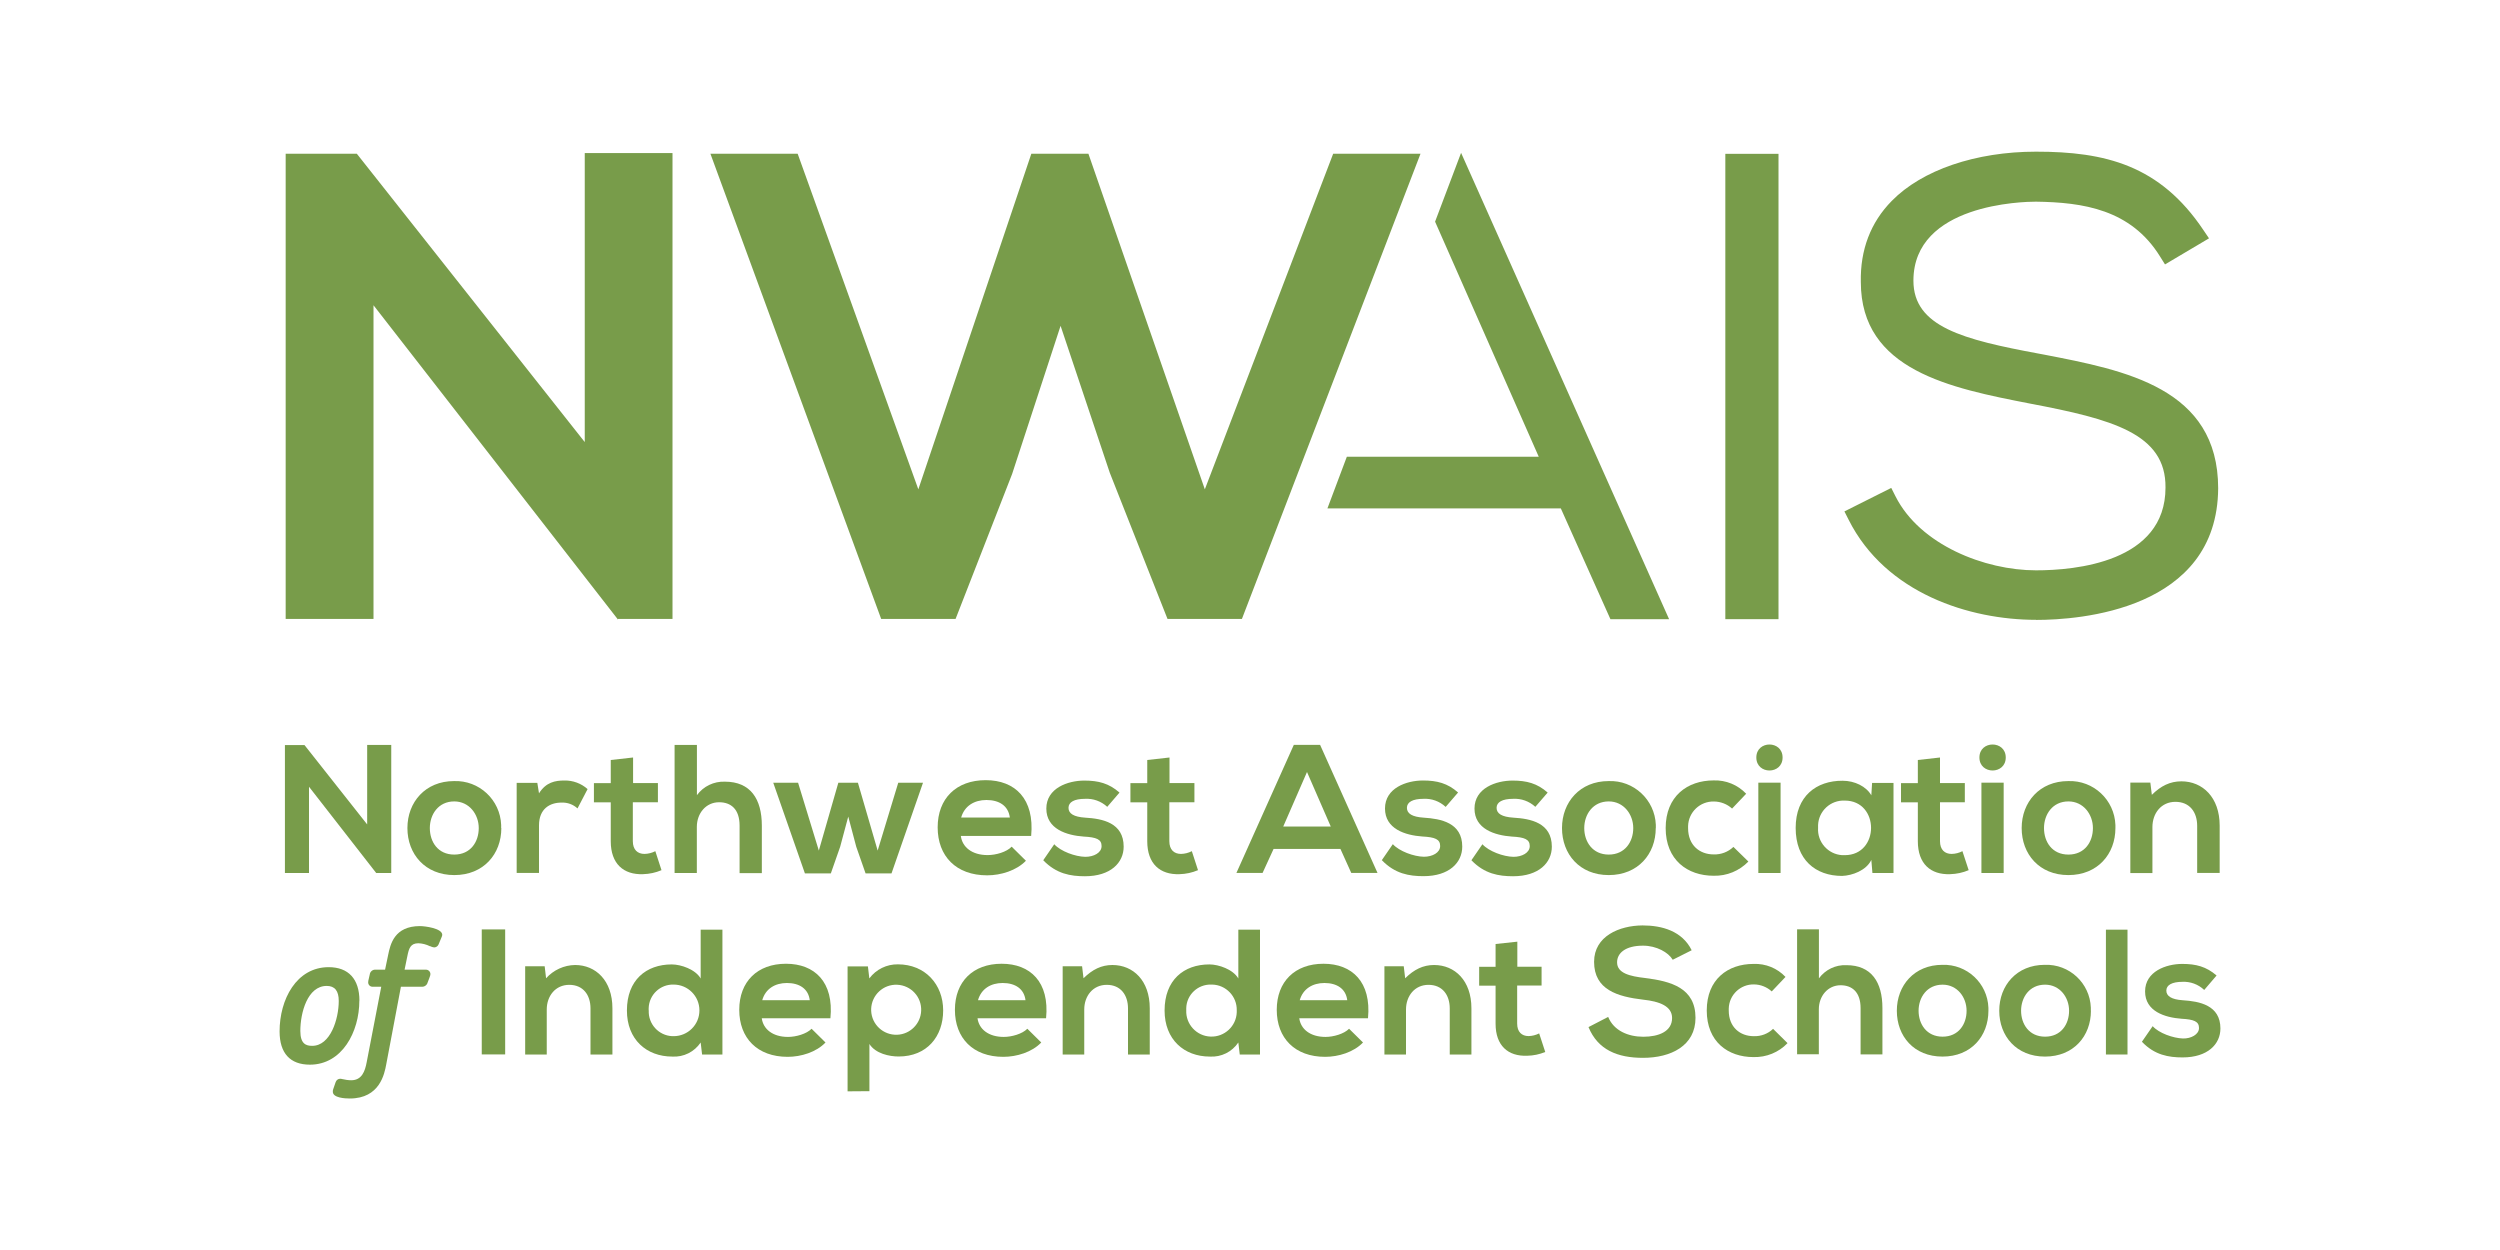 <svg viewBox="0 0 300 150" xmlns="http://www.w3.org/2000/svg" id="client_logos">
  <defs>
    <style>
      .cls-1 {
        fill: #789c4a;
      }
    </style>
  </defs>
  <g id="NWAIS">
    <polygon points="44.06 89.39 46.95 89.39 46.95 104.76 45.16 104.76 45.16 104.78 37.08 94.41 37.08 104.76 34.19 104.76 34.19 89.41 36.54 89.41 44.06 98.93 44.06 89.39" class="cls-1"></polygon>
    <path d="M51.58,99.37c0,1.64.96,3.18,2.93,3.18s2.94-1.54,2.94-3.18-1.14-3.2-2.94-3.2c-1.92,0-2.93,1.58-2.93,3.2M60.16,99.37c0,3.11-2.13,5.64-5.64,5.64s-5.63-2.53-5.63-5.64,2.15-5.64,5.59-5.64c3.02-.11,5.55,2.25,5.66,5.27,0,.12,0,.25,0,.37" class="cls-1"></path>
    <path d="M64.48,93.95l.2,1.25c.84-1.34,1.95-1.54,3.05-1.54,1.02-.02,2.02.35,2.78,1.03l-1.21,2.32c-.52-.48-1.21-.73-1.92-.7-1.4,0-2.7.74-2.7,2.74v5.7h-2.68v-10.81h2.48Z" class="cls-1"></path>
    <path d="M75.97,90.9v3.07h2.98v2.3h-3.01v4.67c0,1.03.57,1.53,1.4,1.53.45-.01.89-.12,1.3-.33l.74,2.28c-.7.3-1.45.46-2.21.48-2.35.09-3.88-1.25-3.88-3.95v-4.67h-2.02v-2.3h2.02v-2.78l2.68-.3Z" class="cls-1"></path>
    <path d="M83.63,89.41v6.01c.78-1.07,2.04-1.67,3.36-1.62,3.07,0,4.43,2.08,4.43,5.28v5.7h-2.67v-5.7c0-1.98-1.03-2.81-2.46-2.81-1.58,0-2.67,1.33-2.67,2.96v5.53h-2.67v-15.37h2.69Z" class="cls-1"></path>
    <polygon points="102.95 93.93 105.32 102.07 107.79 93.93 110.76 93.93 106.98 104.81 103.87 104.81 102.75 101.61 101.79 97.99 100.82 101.61 99.7 104.81 96.59 104.81 92.79 93.93 95.77 93.93 98.26 102.07 100.6 93.93 102.95 93.93" class="cls-1"></polygon>
    <path d="M121.18,98.1c-.18-1.4-1.27-2.1-2.81-2.1-1.44,0-2.63.7-3.03,2.1h5.83ZM115.3,100.31c.17,1.34,1.33,2.3,3.22,2.3.99,0,2.28-.37,2.88-1.01l1.71,1.69c-1.14,1.18-3.01,1.75-4.65,1.75-3.73,0-5.94-2.3-5.94-5.76s2.23-5.66,5.76-5.66,5.88,2.24,5.46,6.69h-8.45Z" class="cls-1"></path>
    <path d="M132.87,96.82c-.73-.67-1.69-1.02-2.68-.96-1.27,0-1.97.39-1.97,1.08s.63,1.09,2.02,1.18c2.04.12,4.6.6,4.6,3.48,0,1.92-1.56,3.55-4.65,3.55-1.71,0-3.42-.28-5-1.92l1.32-1.92c.77.85,2.52,1.49,3.73,1.51,1.01,0,1.95-.48,1.95-1.29s-.61-1.06-2.15-1.14c-2.04-.15-4.48-.9-4.48-3.36s2.59-3.36,4.56-3.36c1.69,0,2.96.33,4.22,1.44l-1.47,1.71Z" class="cls-1"></path>
    <path d="M140.34,90.9v3.07h2.99v2.3h-3.01v4.67c0,1.03.57,1.53,1.4,1.53.45-.01.89-.12,1.3-.33l.74,2.28c-.7.3-1.45.46-2.21.48-2.35.09-3.88-1.25-3.88-3.95v-4.67h-2.02v-2.3h2.02v-2.78l2.67-.3Z" class="cls-1"></path>
    <path d="M156.84,92.64l-2.85,6.54h5.7l-2.85-6.54ZM160.85,101.87h-8.02l-1.32,2.88h-3.14l6.89-15.37h3.15l6.89,15.37h-3.15l-1.3-2.88Z" class="cls-1"></path>
    <path d="M173.47,96.82c-.72-.67-1.69-1.02-2.67-.96-1.27,0-1.97.39-1.97,1.08s.63,1.09,2.02,1.18c2.04.13,4.62.6,4.62,3.47,0,1.92-1.56,3.55-4.65,3.55-1.71,0-3.42-.28-5-1.92l1.32-1.92c.77.85,2.52,1.49,3.73,1.51,1.01,0,1.95-.48,1.95-1.29s-.61-1.06-2.15-1.14c-2.04-.15-4.47-.9-4.47-3.36s2.58-3.36,4.56-3.36c1.69,0,2.96.33,4.21,1.44l-1.49,1.73Z" class="cls-1"></path>
    <path d="M184.24,96.82c-.73-.67-1.69-1.02-2.68-.96-1.27,0-1.97.39-1.97,1.08s.63,1.09,2.02,1.18c2.04.12,4.61.6,4.61,3.48,0,1.92-1.56,3.55-4.65,3.55-1.71,0-3.42-.28-5-1.92l1.32-1.92c.77.85,2.52,1.49,3.73,1.51,1.01,0,1.95-.48,1.95-1.29s-.61-1.06-2.15-1.14c-2.04-.15-4.48-.9-4.48-3.36s2.59-3.36,4.57-3.36c1.69,0,2.96.33,4.21,1.44l-1.48,1.71Z" class="cls-1"></path>
    <path d="M190.11,99.37c0,1.64.99,3.18,2.94,3.18s2.94-1.54,2.94-3.18-1.14-3.2-2.94-3.2c-1.92,0-2.94,1.58-2.94,3.2M198.69,99.37c0,3.11-2.13,5.64-5.64,5.64s-5.61-2.53-5.61-5.64,2.15-5.64,5.59-5.64c3.02-.12,5.55,2.24,5.67,5.25,0,.13,0,.26,0,.39" class="cls-1"></path>
    <path d="M209.81,103.38c-1.09,1.13-2.6,1.75-4.17,1.71-3.14,0-5.76-1.89-5.76-5.72s2.61-5.72,5.76-5.72c1.47-.05,2.89.53,3.9,1.6l-1.69,1.78c-.59-.54-1.37-.84-2.17-.85-1.68-.04-3.07,1.28-3.11,2.96,0,.08,0,.16,0,.24,0,2.06,1.4,3.15,3.07,3.15.88.03,1.73-.29,2.37-.9l1.8,1.76Z" class="cls-1"></path>
    <path d="M211,104.76h2.67v-10.84h-2.67v10.84ZM213.91,90.9c0,2.08-3.15,2.08-3.15,0s3.15-2.08,3.15,0" class="cls-1"></path>
    <path d="M218.17,99.34c-.11,1.7,1.18,3.17,2.89,3.28.1,0,.21,0,.31,0,4.21,0,4.21-6.55,0-6.55-1.7-.07-3.13,1.24-3.2,2.94,0,.11,0,.22,0,.33M224.66,93.95h2.56v10.81h-2.53l-.13-1.57c-.61,1.27-2.3,1.88-3.51,1.92-3.2,0-5.57-1.95-5.57-5.76s2.48-5.68,5.64-5.66c1.44,0,2.83.68,3.44,1.75l.09-1.49Z" class="cls-1"></path>
    <path d="M232.8,90.9v3.07h2.98v2.3h-2.98v4.67c0,1.03.57,1.53,1.4,1.53.45-.01.89-.12,1.29-.33l.75,2.28c-.7.3-1.46.46-2.22.48-2.35.09-3.88-1.25-3.88-3.95v-4.67h-2.02v-2.3h2.02v-2.78l2.66-.3Z" class="cls-1"></path>
    <path d="M237.77,104.76h2.67v-10.84h-2.67v10.84ZM240.69,90.9c0,2.08-3.16,2.08-3.16,0s3.16-2.08,3.16,0" class="cls-1"></path>
    <path d="M245.28,99.37c0,1.64.96,3.18,2.93,3.18s2.94-1.54,2.94-3.18-1.14-3.2-2.94-3.2c-1.92,0-2.93,1.58-2.93,3.2M253.85,99.37c0,3.11-2.13,5.64-5.64,5.64s-5.61-2.53-5.61-5.64,2.15-5.64,5.59-5.64c3.02-.11,5.55,2.25,5.66,5.27,0,.12,0,.25,0,.37" class="cls-1"></path>
    <path d="M263.66,104.76v-5.66c0-1.65-.9-2.88-2.61-2.88s-2.76,1.38-2.76,3.03v5.52h-2.65v-10.86h2.4l.18,1.47c1.09-1.08,2.19-1.62,3.55-1.62,2.54,0,4.59,1.92,4.59,5.31v5.68h-2.69Z" class="cls-1"></path>
    <polygon points="70.17 18.37 80.7 18.37 80.7 74.27 74.16 74.27 74.16 74.35 44.82 36.63 44.82 74.27 34.28 74.27 34.28 18.45 42.82 18.45 70.17 53.05 70.17 18.37" class="cls-1"></polygon>
    <polygon points="149.03 74.27 140.1 74.27 133.17 56.72 127.27 39.1 121.45 56.89 114.67 74.27 105.74 74.27 85.25 18.45 95.72 18.45 110.2 58.72 123.76 18.45 130.61 18.45 144.58 58.72 159.98 18.45 170.46 18.45 149.03 74.27" class="cls-1"></polygon>
    <rect height="55.84" width="6.38" y="18.46" x="207.04" class="cls-1"></rect>
    <polygon points="193.25 74.3 187.3 61.01 159.29 61.01 161.62 54.81 184.65 54.81 172.21 26.6 175.33 18.34 200.29 74.3 193.25 74.3" class="cls-1"></polygon>
    <path d="M244.32,74.38h0c-7.94,0-18.02-3.15-22.48-12l-.51-1.01,5.62-2.82.51,1.01c2.94,5.83,10.71,8.88,16.86,8.88,4.68,0,15.54-.96,15.54-9.93.07-6.49-6.41-8.21-16.26-10.08-9.52-1.86-20.3-3.97-20.3-14.59-.08-3.84,1.16-7.14,3.71-9.73,3.63-3.71,10.08-5.91,17.31-5.91,8.28,0,14.86,1.6,20.09,9.41l.67.99-5.28,3.13-.6-.96c-3.51-5.65-9.23-6.49-14.89-6.57-1.5,0-14.7.26-14.7,9.48,0,5.54,5.96,7.07,15.07,8.76l.59.11c9.79,1.89,20.9,4.02,20.91,16.04-.09,14.66-16.74,15.8-21.84,15.8" class="cls-1"></path>
    <path d="M43.13,120.08c0-2.59-1.31-4.02-3.69-4.02-3.87,0-5.89,3.87-5.89,7.71,0,2.61,1.26,3.99,3.64,3.99,3.87,0,5.93-3.95,5.93-7.67ZM37.45,125.5c-.7,0-1.41-.21-1.41-1.78,0-2.18.85-5.41,3.17-5.41.96,0,1.44.59,1.44,1.8,0,2.18-1,5.39-3.18,5.39h-.02Z" class="cls-1"></path>
    <path d="M50.41,111.13c-3.1,0-3.57,2.18-3.84,3.5l-.36,1.73h-1.16c-.35-.02-.64.24-.68.58l-.12.53c-.04.13-.06.27-.07.41,0,.3.24.54.54.53,0,0,.02,0,.03,0h1l-1.75,9.07c-.2,1.07-.58,2.15-1.85,2.15-.36,0-.72-.06-1.07-.14-.08-.02-.17-.04-.26-.04-.25,0-.46.17-.54.4l-.29.84c-.04.1-.06.21-.05.32,0,.73,1.44.81,2.03.81,3.62,0,4.17-2.98,4.38-4.1l1.76-9.31h2.55c.31,0,.59-.22.66-.52l.2-.52c.12-.35.13-.36.13-.48,0-.3-.25-.54-.55-.53-.01,0-.02,0-.03,0h-2.52l.33-1.61c.19-.96.38-1.56,1.33-1.56.48.02.94.14,1.37.35h.04c.15.08.31.13.48.15.23,0,.44-.15.53-.36l.39-.94.05-.18v-.03c0-.79-2.09-1.05-2.69-1.05Z" class="cls-1"></path>
    <rect height="15" width="2.81" y="111.53" x="57.81" class="cls-1"></rect>
    <path d="M70.86,126.54v-5.53c0-1.61-.88-2.83-2.55-2.83s-2.7,1.35-2.7,2.96v5.4h-2.59v-10.59h2.34l.17,1.44c.89-.99,2.15-1.57,3.48-1.59,2.48,0,4.48,1.87,4.48,5.19v5.55h-2.61Z" class="cls-1"></path>
    <path d="M77.85,121.24c-.08,1.64,1.19,3.03,2.82,3.1.06,0,.11,0,.17,0,1.71,0,3.1-1.39,3.09-3.1,0-1.71-1.39-3.09-3.09-3.09-1.61-.05-2.95,1.22-3,2.83,0,.09,0,.17,0,.26M86.69,111.56v14.98h-2.44l-.17-1.44c-.76,1.13-2.05,1.77-3.4,1.69-3.11,0-5.45-2.06-5.45-5.53,0-3.64,2.3-5.53,5.38-5.53,1.11,0,2.85.6,3.47,1.69v-5.86h2.62Z" class="cls-1"></path>
    <path d="M97.17,120.02c-.17-1.37-1.24-2.06-2.74-2.06-1.42,0-2.57.69-2.96,2.06h5.7ZM91.41,122.18c.17,1.31,1.31,2.25,3.15,2.25.96,0,2.23-.36,2.83-.98l1.67,1.65c-1.11,1.16-2.93,1.72-4.54,1.72-3.64,0-5.81-2.25-5.81-5.64s2.18-5.53,5.61-5.53,5.76,2.18,5.33,6.54h-8.25Z" class="cls-1"></path>
    <path d="M110.54,121.29c.07-1.66-1.22-3.05-2.88-3.12-1.66-.07-3.05,1.22-3.12,2.88,0,.08,0,.16,0,.24.07,1.66,1.46,2.94,3.12,2.88,1.56-.06,2.82-1.32,2.88-2.88M101.71,130.95v-14.98h2.44l.17,1.44c.8-1.08,2.08-1.71,3.43-1.69,3.26,0,5.43,2.4,5.43,5.53s-1.95,5.53-5.34,5.53c-1.11,0-2.77-.34-3.51-1.5v5.66l-2.61.02Z" class="cls-1"></path>
    <path d="M123.06,120.02c-.17-1.37-1.24-2.06-2.74-2.06-1.42,0-2.57.69-2.96,2.06h5.7ZM117.3,122.18c.17,1.31,1.31,2.25,3.15,2.25.96,0,2.23-.36,2.83-.98l1.67,1.65c-1.11,1.16-2.94,1.72-4.55,1.72-3.64,0-5.81-2.25-5.81-5.64s2.18-5.53,5.61-5.53,5.76,2.18,5.33,6.54h-8.25Z" class="cls-1"></path>
    <path d="M135.36,126.54v-5.53c0-1.61-.88-2.83-2.55-2.83s-2.7,1.35-2.7,2.96v5.4h-2.59v-10.59h2.33l.17,1.44c1.07-1.05,2.14-1.59,3.47-1.59,2.49,0,4.48,1.87,4.48,5.19v5.55h-2.62Z" class="cls-1"></path>
    <path d="M142.35,121.24c-.07,1.67,1.24,3.09,2.91,3.15,1.67.07,3.09-1.24,3.15-2.91,0-.08,0-.16,0-.24.04-1.66-1.28-3.05-2.94-3.09-.04,0-.08,0-.12,0-1.61-.05-2.96,1.22-3,2.83,0,.09,0,.17,0,.26M151.2,111.56v14.98h-2.43l-.17-1.44c-.76,1.13-2.05,1.77-3.41,1.69-3.11,0-5.44-2.06-5.44-5.53,0-3.64,2.29-5.53,5.38-5.53,1.11,0,2.85.6,3.47,1.69v-5.86h2.6Z" class="cls-1"></path>
    <path d="M161.67,120.02c-.17-1.37-1.24-2.06-2.74-2.06-1.41,0-2.57.69-2.96,2.06h5.7ZM155.91,122.18c.17,1.31,1.31,2.25,3.15,2.25.96,0,2.22-.36,2.83-.98l1.67,1.65c-1.11,1.16-2.94,1.72-4.54,1.72-3.64,0-5.81-2.25-5.81-5.64s2.18-5.53,5.61-5.53,5.76,2.18,5.34,6.54h-8.25Z" class="cls-1"></path>
    <path d="M173.97,126.54v-5.53c0-1.61-.88-2.83-2.55-2.83s-2.7,1.35-2.7,2.96v5.4h-2.59v-10.59h2.32l.17,1.44c1.07-1.05,2.14-1.59,3.47-1.59,2.49,0,4.48,1.87,4.48,5.19v5.55h-2.6Z" class="cls-1"></path>
    <path d="M182.08,112.99v3.02h2.91v2.25h-2.93v4.57c0,1.01.56,1.5,1.37,1.5.44-.01.87-.12,1.27-.32l.73,2.23c-.69.28-1.42.44-2.17.45-2.3.09-3.79-1.22-3.79-3.84v-4.57h-1.97v-2.26h1.97v-2.74l2.61-.28Z" class="cls-1"></path>
    <path d="M200.72,115.16c-.51-.86-1.92-1.68-3.56-1.68-2.1,0-3.11.88-3.11,2,0,1.31,1.54,1.67,3.36,1.88,3.13.39,6.05,1.2,6.05,4.78,0,3.36-2.96,4.8-6.3,4.8-3.06,0-5.42-.96-6.54-3.69l2.36-1.22c.67,1.65,2.4,2.38,4.22,2.38s3.45-.62,3.45-2.25c0-1.41-1.48-1.99-3.47-2.2-3.06-.36-5.89-1.18-5.89-4.54,0-3.09,3.04-4.35,5.81-4.37,2.34,0,4.76.67,5.9,2.98l-2.27,1.14Z" class="cls-1"></path>
    <path d="M214.5,125.18c-1.06,1.11-2.54,1.71-4.08,1.67-3.06,0-5.61-1.84-5.61-5.59s2.54-5.59,5.61-5.59c1.45-.06,2.85.51,3.84,1.56l-1.65,1.74c-.58-.53-1.34-.83-2.12-.84-1.64-.04-3,1.26-3.04,2.9,0,.08,0,.15,0,.23,0,2.01,1.37,3.08,3,3.08.86.03,1.7-.28,2.32-.88l1.73,1.71Z" class="cls-1"></path>
    <path d="M218.27,111.53v5.87c.77-1.04,2-1.64,3.3-1.58,3,0,4.32,2.04,4.32,5.14v5.57h-2.62v-5.55c0-1.92-1.01-2.75-2.4-2.75-1.54,0-2.61,1.31-2.61,2.88v5.4h-2.61v-14.99h2.62Z" class="cls-1"></path>
    <path d="M230.23,121.29c0,1.6.96,3.11,2.88,3.11s2.88-1.5,2.88-3.11-1.11-3.13-2.88-3.13c-1.88,0-2.88,1.54-2.88,3.13M238.61,121.29c0,3.04-2.07,5.5-5.51,5.5s-5.48-2.46-5.48-5.5,2.1-5.51,5.46-5.51c2.95-.1,5.42,2.2,5.53,5.15,0,.12,0,.24,0,.36" class="cls-1"></path>
    <path d="M242.53,121.29c0,1.6.96,3.11,2.88,3.11s2.88-1.5,2.88-3.11-1.11-3.13-2.88-3.13c-1.89,0-2.88,1.54-2.88,3.13M250.91,121.29c0,3.04-2.08,5.5-5.51,5.5s-5.49-2.46-5.49-5.5,2.1-5.51,5.46-5.51c2.95-.11,5.42,2.19,5.53,5.14,0,.12,0,.24,0,.37" class="cls-1"></path>
    <rect height="14.98" width="2.59" y="111.56" x="252.71" class="cls-1"></rect>
    <path d="M264.49,118.78c-.7-.66-1.65-1.01-2.61-.96-1.24,0-1.92.39-1.92,1.05s.62,1.07,1.97,1.16c1.99.13,4.52.58,4.52,3.39,0,1.87-1.52,3.47-4.54,3.47-1.67,0-3.36-.28-4.88-1.88l1.29-1.87c.75.84,2.46,1.44,3.64,1.48.96.02,1.92-.48,1.92-1.26s-.6-1.03-2.1-1.11c-1.99-.15-4.37-.88-4.37-3.28s2.53-3.3,4.46-3.3c1.65,0,2.88.32,4.12,1.39l-1.48,1.73Z" class="cls-1"></path>
  </g>
</svg>